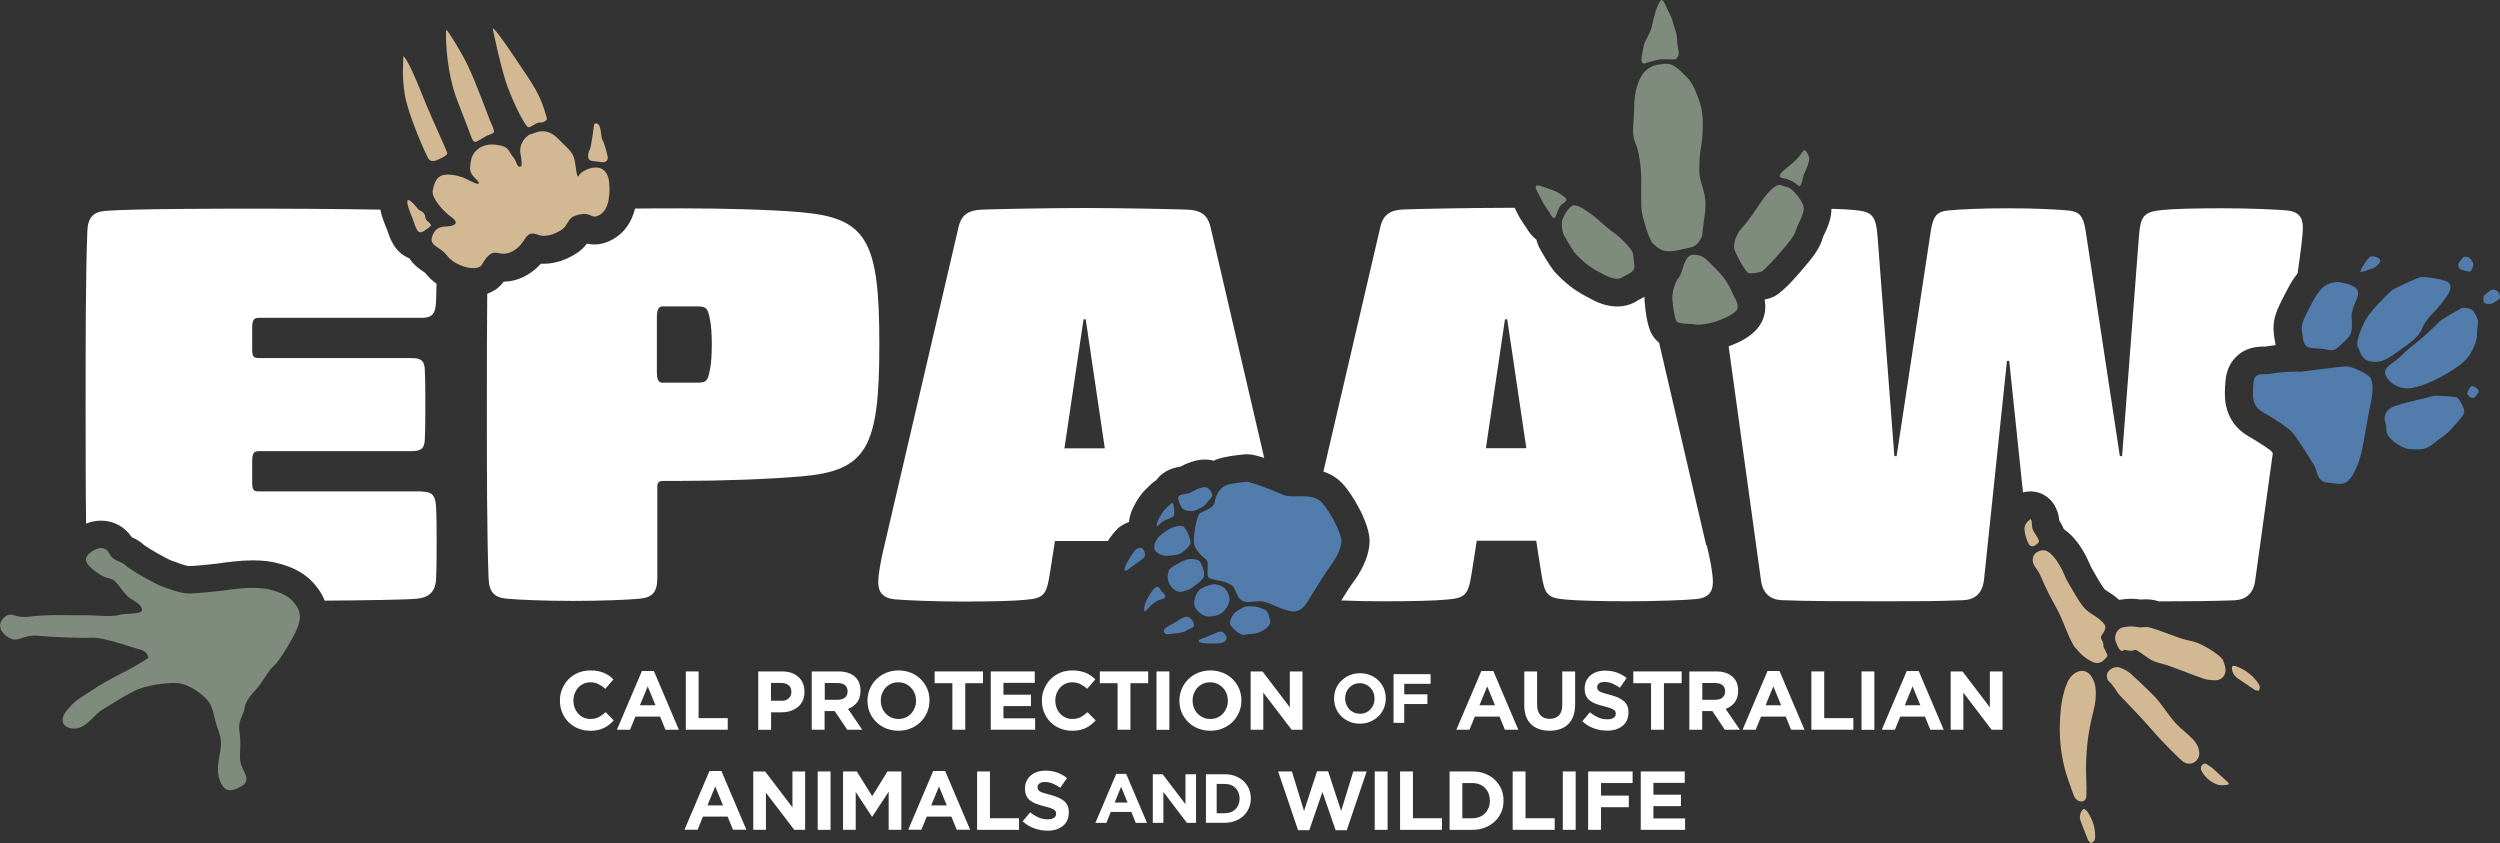 <svg xmlns="http://www.w3.org/2000/svg" id="Layer_1" data-name="Layer 1" viewBox="0 0 276.2 93.14"><rect x="0" y="0" width="276.2" height="93.14" fill="#333333" stroke="none"/><defs><style>      .cls-1 {        fill: #7f8b7c;      }      .cls-1, .cls-2, .cls-3, .cls-4 {        stroke-width: 0px;      }      .cls-2 {        fill: #527cac;      }      .cls-3 {        fill: #d2b893;      }      .cls-4 {        fill: #fff;      }    </style></defs><path class="cls-4" d="M65.17,80.73c-.47,0-.91-.09-1.32-.26-.41-.17-.76-.41-1.05-.7-.29-.3-.53-.65-.69-1.05-.17-.41-.25-.84-.25-1.3v-.02c0-.46.08-.89.25-1.29s.4-.76.69-1.06c.29-.3.65-.54,1.06-.72.41-.17.87-.26,1.36-.26.3,0,.58.02.83.07.25.05.47.12.68.2.2.09.39.19.56.31.17.12.33.26.48.41l-.9,1.04c-.25-.23-.51-.4-.77-.53s-.56-.19-.88-.19c-.27,0-.52.05-.75.16-.23.1-.43.25-.59.43-.17.18-.29.4-.39.64-.09.24-.14.5-.14.78v.02c0,.28.05.54.14.78.09.25.22.46.38.64.16.18.36.33.59.44.23.11.48.16.76.16.37,0,.68-.07.93-.2.25-.14.51-.32.76-.55l.9.91c-.17.18-.34.34-.52.48-.18.14-.37.26-.58.36-.21.1-.44.18-.69.23-.25.05-.54.08-.85.08"></path><path class="cls-4" d="M70.93,74.13h1.31l2.76,6.49h-1.48l-.59-1.45h-2.73l-.59,1.45h-1.45l2.76-6.49ZM72.42,77.92l-.86-2.09-.86,2.09h1.71Z"></path><polygon class="cls-4" points="75.77 74.18 77.18 74.18 77.18 79.34 80.4 79.34 80.4 80.62 75.77 80.62 75.77 74.18"></polygon><path class="cls-4" d="M83.77,74.18h2.64c.39,0,.73.05,1.04.16.3.11.56.26.77.46.21.2.38.43.49.7.11.27.17.58.17.91v.02c0,.38-.07.7-.2.99-.13.28-.32.52-.56.71-.24.19-.51.33-.83.43-.32.1-.66.14-1.02.14h-1.08v1.93h-1.42v-6.45ZM86.31,77.43c.36,0,.63-.09.83-.28.2-.19.29-.42.29-.7v-.02c0-.32-.1-.56-.31-.73-.21-.16-.49-.25-.84-.25h-1.1v1.97h1.12Z"></path><path class="cls-4" d="M89.69,74.18h2.95c.82,0,1.44.22,1.88.65.37.37.55.86.55,1.47v.02c0,.52-.13.95-.38,1.28-.26.33-.59.57-1,.72l1.57,2.3h-1.66l-1.38-2.06h-1.12v2.06h-1.42v-6.45ZM92.55,77.31c.35,0,.62-.08.81-.25.19-.16.28-.39.28-.66v-.02c0-.31-.1-.54-.29-.69-.2-.15-.47-.23-.82-.23h-1.41v1.85h1.44Z"></path><path class="cls-4" d="M99.25,80.73c-.5,0-.95-.09-1.37-.26-.42-.17-.78-.41-1.08-.71-.3-.3-.54-.65-.71-1.05-.17-.4-.25-.83-.25-1.29v-.02c0-.46.09-.89.26-1.29.17-.4.41-.76.71-1.06.3-.3.67-.54,1.09-.72.42-.17.88-.26,1.38-.26s.95.09,1.37.26c.42.18.78.41,1.08.71.3.3.54.65.71,1.05.17.4.25.83.25,1.29v.02c0,.46-.09.89-.26,1.29-.17.4-.41.76-.71,1.06s-.67.54-1.09.72c-.42.18-.88.26-1.38.26M99.27,79.43c.28,0,.54-.05.78-.16.24-.1.44-.25.61-.43.17-.18.3-.4.4-.64.1-.24.14-.5.14-.78v-.02c0-.28-.05-.54-.14-.78-.1-.24-.23-.46-.41-.64-.17-.18-.38-.33-.62-.44-.24-.11-.5-.16-.78-.16s-.55.05-.79.16c-.24.1-.44.25-.61.43-.17.18-.3.4-.4.64-.1.24-.14.5-.14.78v.02c0,.28.05.54.14.78.1.25.23.46.4.64.18.19.38.33.62.44.24.11.5.16.79.16"></path><polygon class="cls-4" points="105.22 75.48 103.26 75.48 103.26 74.18 108.6 74.18 108.6 75.48 106.64 75.48 106.64 80.62 105.22 80.62 105.22 75.48"></polygon><polygon class="cls-4" points="109.46 74.18 114.32 74.18 114.32 75.44 110.86 75.44 110.86 76.75 113.9 76.75 113.9 78.01 110.86 78.01 110.86 79.36 114.36 79.36 114.36 80.62 109.46 80.62 109.46 74.18"></polygon><path class="cls-4" d="M118.42,80.73c-.47,0-.91-.09-1.32-.26-.41-.17-.76-.41-1.05-.7-.29-.3-.53-.65-.69-1.05-.17-.41-.25-.84-.25-1.3v-.02c0-.46.08-.89.25-1.29s.4-.76.69-1.06c.29-.3.65-.54,1.06-.72.41-.17.87-.26,1.36-.26.3,0,.58.02.82.07.25.05.47.12.68.2.2.09.39.19.56.31.17.12.33.26.48.41l-.9,1.04c-.25-.23-.51-.4-.77-.53s-.56-.19-.88-.19c-.27,0-.52.05-.75.16-.23.1-.43.25-.59.43-.17.18-.29.4-.39.64-.09.24-.14.5-.14.78v.02c0,.28.05.54.14.78.09.25.22.46.38.64.16.18.36.33.59.44.23.11.48.16.76.16.37,0,.68-.07.93-.2.26-.14.51-.32.76-.55l.9.91c-.17.18-.34.34-.52.48-.18.14-.37.26-.58.36-.21.1-.44.18-.7.23-.25.05-.54.08-.85.08"></path><polygon class="cls-4" points="123.47 75.48 121.51 75.48 121.51 74.18 126.85 74.18 126.85 75.48 124.89 75.48 124.89 80.62 123.47 80.62 123.47 75.48"></polygon><rect class="cls-4" x="127.77" y="74.18" width="1.42" height="6.45"></rect><path class="cls-4" d="M133.71,80.73c-.5,0-.95-.09-1.37-.26-.42-.17-.78-.41-1.08-.71-.3-.3-.54-.65-.71-1.05-.17-.4-.25-.83-.25-1.29v-.02c0-.46.09-.89.26-1.29.17-.4.41-.76.71-1.06.3-.3.67-.54,1.09-.72.42-.17.88-.26,1.38-.26s.95.09,1.37.26c.42.18.78.41,1.08.71.3.3.54.65.71,1.05.17.4.25.83.25,1.29v.02c0,.46-.09.89-.26,1.29-.17.4-.41.76-.71,1.06s-.67.54-1.09.72c-.42.18-.88.26-1.38.26M133.72,79.43c.28,0,.54-.05.78-.16.24-.1.44-.25.61-.43.17-.18.3-.4.4-.64.1-.24.14-.5.14-.78v-.02c0-.28-.05-.54-.14-.78-.1-.24-.23-.46-.41-.64-.17-.18-.38-.33-.62-.44-.24-.11-.5-.16-.78-.16s-.55.05-.79.16c-.24.1-.44.25-.61.43-.17.18-.3.4-.4.64-.1.24-.14.5-.14.78v.02c0,.28.05.54.14.78.1.25.23.46.4.64.18.19.38.33.62.44.24.11.5.16.79.16"></path><polygon class="cls-4" points="138.17 74.18 139.48 74.18 142.5 78.15 142.5 74.18 143.9 74.18 143.9 80.62 142.7 80.62 139.57 76.52 139.57 80.62 138.17 80.62 138.17 74.18"></polygon><path class="cls-4" d="M150.23,79.95c-.41,0-.8-.07-1.14-.22-.35-.15-.65-.34-.9-.59-.25-.25-.45-.54-.59-.88-.14-.34-.21-.7-.21-1.08v-.02c0-.38.07-.74.21-1.08.14-.34.34-.63.6-.88.25-.25.56-.45.91-.6.35-.15.73-.22,1.15-.22s.8.07,1.14.22c.35.15.65.34.9.59.25.25.45.54.59.88.14.33.21.7.21,1.08v.02c0,.38-.07.74-.21,1.08-.14.34-.34.63-.6.88-.25.25-.56.45-.91.6-.35.15-.73.22-1.15.22M150.25,78.86c.23,0,.45-.04.65-.13.2-.09.37-.21.51-.36.14-.15.25-.33.33-.53.08-.2.12-.42.12-.65v-.02c0-.23-.04-.45-.12-.65-.08-.21-.19-.38-.34-.54-.15-.15-.32-.28-.52-.36-.2-.09-.42-.14-.65-.14s-.46.04-.66.13c-.2.09-.37.21-.51.36-.14.15-.25.33-.33.53-.08.2-.12.42-.12.65v.02c0,.23.04.45.12.65.08.2.19.38.34.54s.32.27.51.36c.2.09.42.13.66.13"></path><polygon class="cls-4" points="153.96 74.48 158.05 74.48 158.05 75.55 155.14 75.55 155.14 76.71 157.7 76.71 157.7 77.78 155.14 77.78 155.14 79.86 153.96 79.86 153.96 74.48"></polygon><path class="cls-4" d="M163.67,74.13h1.31l2.76,6.49h-1.48l-.59-1.45h-2.73l-.59,1.45h-1.45l2.76-6.49ZM165.17,77.92l-.86-2.09-.86,2.09h1.71Z"></path><path class="cls-4" d="M171.2,80.73c-.87,0-1.55-.24-2.05-.72-.5-.48-.75-1.19-.75-2.15v-3.68h1.42v3.65c0,.53.12.93.37,1.19.25.27.59.4,1.02.4s.78-.13,1.02-.39c.25-.26.37-.65.37-1.16v-3.69h1.42v3.64c0,.49-.07.92-.2,1.28-.13.36-.32.67-.57.91-.24.24-.54.42-.89.54-.35.12-.74.18-1.17.18"></path><path class="cls-4" d="M177.55,80.72c-.49,0-.97-.08-1.45-.25-.47-.17-.9-.43-1.29-.78l.84-1c.29.24.6.43.91.57.31.14.65.21,1.02.21.29,0,.52-.05.69-.16.16-.11.24-.26.24-.45v-.02c0-.09-.02-.17-.05-.24-.03-.07-.1-.14-.19-.2-.1-.06-.23-.12-.4-.18-.17-.06-.39-.13-.66-.19-.33-.08-.62-.17-.89-.27-.26-.1-.49-.22-.67-.36-.18-.14-.33-.32-.43-.54-.1-.22-.15-.48-.15-.8v-.02c0-.29.06-.56.17-.8.11-.24.26-.44.46-.61.2-.17.43-.3.71-.4.28-.09.58-.14.91-.14.47,0,.91.07,1.3.21.4.14.76.34,1.09.61l-.74,1.07c-.29-.2-.57-.35-.85-.47-.28-.11-.55-.17-.83-.17s-.48.05-.62.16c-.14.11-.21.24-.21.4v.02c0,.1.02.2.06.27.04.08.11.15.22.21.11.06.25.12.43.17.18.06.41.12.69.19.33.09.62.18.87.29.25.11.47.24.65.39.18.15.31.33.4.53.09.2.13.45.13.73v.02c0,.32-.06.6-.17.85s-.28.46-.49.63c-.21.17-.46.3-.74.39-.29.09-.61.13-.96.13"></path><polygon class="cls-4" points="182.41 75.48 180.45 75.48 180.45 74.18 185.79 74.18 185.79 75.48 183.83 75.48 183.83 80.62 182.41 80.62 182.41 75.48"></polygon><path class="cls-4" d="M186.65,74.18h2.95c.82,0,1.44.22,1.88.65.37.37.55.86.55,1.47v.02c0,.52-.13.95-.38,1.28-.26.33-.59.57-1,.72l1.57,2.3h-1.66l-1.38-2.06h-1.12v2.06h-1.42v-6.45ZM189.5,77.31c.35,0,.62-.08.81-.25.19-.16.28-.39.28-.66v-.02c0-.31-.1-.54-.29-.69-.2-.15-.47-.23-.82-.23h-1.41v1.85h1.44Z"></path><path class="cls-4" d="M195.29,74.13h1.31l2.76,6.49h-1.48l-.59-1.45h-2.73l-.59,1.45h-1.45l2.76-6.49ZM196.78,77.92l-.86-2.09-.86,2.09h1.71Z"></path><polygon class="cls-4" points="200.12 74.18 201.54 74.18 201.54 79.34 204.76 79.34 204.76 80.62 200.12 80.62 200.12 74.18"></polygon><rect class="cls-4" x="205.66" y="74.18" width="1.42" height="6.45"></rect><path class="cls-4" d="M210.67,74.13h1.31l2.76,6.49h-1.48l-.59-1.45h-2.73l-.59,1.45h-1.45l2.76-6.49ZM212.16,77.92l-.86-2.09-.86,2.09h1.71Z"></path><polygon class="cls-4" points="215.51 74.18 216.82 74.18 219.84 78.15 219.84 74.18 221.24 74.18 221.24 80.62 220.03 80.62 216.91 76.52 216.91 80.62 215.51 80.62 215.51 74.18"></polygon><path class="cls-4" d="M78.39,85.18h1.31l2.76,6.49h-1.48l-.59-1.45h-2.73l-.59,1.45h-1.45l2.76-6.49ZM79.88,88.98l-.86-2.09-.86,2.09h1.71Z"></path><polygon class="cls-4" points="83.22 85.23 84.53 85.23 87.55 89.2 87.55 85.23 88.95 85.23 88.95 91.68 87.75 91.68 84.62 87.58 84.62 91.68 83.22 91.68 83.22 85.23"></polygon><rect class="cls-4" x="90.34" y="85.23" width="1.42" height="6.45"></rect><polygon class="cls-4" points="93.14 85.23 94.66 85.23 96.36 87.96 98.05 85.23 99.58 85.23 99.58 91.68 98.18 91.68 98.18 87.47 96.37 90.22 96.33 90.22 94.54 87.5 94.54 91.68 93.14 91.68 93.14 85.23"></polygon><path class="cls-4" d="M103.11,85.18h1.31l2.76,6.49h-1.48l-.59-1.45h-2.73l-.59,1.45h-1.45l2.76-6.49ZM104.6,88.98l-.86-2.09-.86,2.09h1.71Z"></path><polygon class="cls-4" points="107.95 85.23 109.37 85.23 109.37 90.4 112.58 90.4 112.58 91.68 107.95 91.68 107.95 85.23"></polygon><path class="cls-4" d="M115.72,91.77c-.49,0-.97-.08-1.45-.25-.47-.17-.9-.43-1.29-.78l.84-1c.29.24.6.43.91.57.31.14.65.21,1.02.21.29,0,.52-.05.69-.16.16-.11.24-.26.24-.45v-.02c0-.09-.02-.17-.05-.24-.03-.07-.1-.14-.19-.2-.1-.06-.23-.12-.4-.18-.17-.06-.39-.13-.66-.19-.33-.08-.62-.17-.89-.27-.26-.1-.49-.22-.67-.36-.18-.14-.33-.32-.43-.54-.1-.22-.15-.48-.15-.8v-.02c0-.29.06-.56.17-.8.11-.24.26-.44.46-.61.2-.17.43-.3.71-.4.28-.09.58-.14.91-.14.47,0,.91.07,1.3.21.4.14.76.34,1.09.61l-.74,1.07c-.29-.2-.57-.35-.85-.47-.28-.11-.55-.17-.83-.17s-.48.05-.62.16c-.14.11-.21.24-.21.4v.02c0,.1.02.2.06.27.04.08.11.15.22.21.11.06.25.12.43.17.18.06.41.12.69.19.33.09.62.18.87.29.25.11.47.24.65.39.18.15.31.33.4.53.09.2.13.45.13.73v.02c0,.32-.06.6-.17.85s-.28.46-.49.63c-.21.17-.46.3-.74.39-.29.09-.61.13-.96.13"></path><path class="cls-4" d="M123.33,85.5h1.09l2.3,5.41h-1.24l-.49-1.21h-2.27l-.49,1.21h-1.21l2.3-5.41ZM124.57,88.66l-.71-1.74-.71,1.74h1.43Z"></path><polygon class="cls-4" points="127.36 85.54 128.45 85.54 130.97 88.85 130.97 85.54 132.14 85.54 132.14 90.91 131.13 90.91 128.53 87.49 128.53 90.91 127.36 90.91 127.36 85.54"></polygon><path class="cls-4" d="M133.23,85.54h2.1c.42,0,.8.07,1.15.2.35.14.65.32.91.56.25.24.45.52.59.85.14.32.21.68.21,1.05h0c0,.39-.07.75-.21,1.07-.14.33-.33.61-.59.85-.25.24-.55.43-.91.57-.35.14-.74.21-1.15.21h-2.1v-5.37ZM135.33,89.84c.24,0,.46-.04.66-.11.2-.08.37-.19.51-.33.14-.14.25-.31.33-.51.08-.19.12-.41.12-.65v-.02c0-.23-.04-.45-.12-.65-.08-.2-.19-.37-.33-.51-.14-.14-.31-.26-.51-.33-.2-.08-.42-.12-.66-.12h-.91v3.24h.91Z"></path><polygon class="cls-4" points="141.21 85.23 142.73 85.23 144.07 89.6 145.51 85.21 146.73 85.21 148.17 89.6 149.51 85.23 150.99 85.23 148.79 91.72 147.56 91.72 146.1 87.5 144.65 91.72 143.41 91.72 141.21 85.23"></polygon><rect class="cls-4" x="151.88" y="85.23" width="1.42" height="6.45"></rect><polygon class="cls-4" points="154.68 85.23 156.1 85.23 156.1 90.4 159.31 90.4 159.31 91.68 154.68 91.68 154.68 85.23"></polygon><path class="cls-4" d="M160.15,85.23h2.52c.5,0,.97.08,1.39.24.42.16.78.39,1.09.68.3.29.54.63.71,1.02.17.39.25.81.25,1.27v.02c0,.46-.08.88-.25,1.27-.17.39-.4.73-.71,1.02s-.67.52-1.09.68c-.42.17-.88.25-1.39.25h-2.52v-6.45ZM162.66,90.4c.29,0,.55-.05.79-.14.24-.09.44-.22.61-.4.17-.17.3-.38.4-.61.1-.23.14-.49.14-.78v-.02c0-.28-.05-.54-.14-.78-.1-.24-.23-.45-.4-.62-.17-.17-.37-.3-.61-.4-.24-.09-.5-.14-.79-.14h-1.1v3.89h1.1Z"></path><polygon class="cls-4" points="167.12 85.23 168.54 85.23 168.54 90.4 171.76 90.4 171.76 91.68 167.12 91.68 167.12 85.23"></polygon><rect class="cls-4" x="172.66" y="85.23" width="1.42" height="6.45"></rect><polygon class="cls-4" points="175.46 85.23 180.37 85.23 180.37 86.51 176.88 86.51 176.88 87.9 179.95 87.9 179.95 89.18 176.88 89.18 176.88 91.68 175.46 91.68 175.46 85.23"></polygon><polygon class="cls-4" points="181.27 85.23 186.13 85.23 186.13 86.49 182.67 86.49 182.67 87.8 185.71 87.8 185.71 89.06 182.67 89.06 182.67 90.42 186.17 90.42 186.17 91.68 181.27 91.68 181.27 85.23"></polygon><polyline class="cls-4" points="45.23 23.22 45.23 23.21 45.23 23.22"></polyline><path class="cls-4" d="M11.15,60.55s.04,0,.05,0c-.01,0-.03,0-.04,0,0,0-.01,0-.01,0"></path><path class="cls-4" d="M45.47,23.87s0,0,0-.01c0,0,0,.01,0,.01Z"></path><path class="cls-4" d="M46.62,54.29h-18.02c-.56,0-.74-.12-.74-.99v-2.35c0-.87.19-1.11.74-1.11h16.78c1.05,0,1.49-.19,1.55-1.24.06-1.24.06-2.66.06-3.9s0-2.66-.06-3.9c-.06-1.05-.5-1.24-1.55-1.24h-16.78c-.56,0-.74-.12-.74-.99v-2.35c0-.87.19-1.11.74-1.11h18.02c1.11,0,1.49-.43,1.55-1.73.03-.67.05-1.34.06-2.03-.47-.34-.91-.74-1.25-1.2-.05-.04-.17-.12-.26-.18-.39-.26-1.02-.69-1.49-1.43-.72-.28-1.33-.8-1.75-1.5-.35-.59-.5-1.02-.62-1.4-.03-.11-.05-.16-.09-.25-.29-.69-.6-1.45-.75-2.23-4.36-.08-10.83-.11-13.11-.11-3.41,0-14.37,0-17.28.25-1.3.12-1.92.68-1.98,2.23-.19,5.02-.19,11.95-.19,19.2,0,4.64,0,9.15.05,13.12.54-.22,1.1-.33,1.66-.33,1.38,0,2.61.67,3.39,1.83.38.17.92.44,1.41.91.51.37,2.35,1.42,2.88,1.64.11.04.23.08.36.13.37.14,1.34.5,1.7.51.63-.01,2.26-.17,3.16-.28l.19-.03c.84-.12,2.25-.32,3.68-.32.94,0,1.75.08,2.49.25,2.2.51,3.66,1.41,4.74,2.91.3.42.53.85.7,1.29,4.32-.03,9.03-.1,10.14-.21,1.3-.12,2.11-.68,2.17-2.23.06-1.24.06-2.66.06-4.03s0-2.6-.06-3.84c-.06-1.3-.43-1.73-1.55-1.73"></path><path class="cls-4" d="M188.5,60.24l-5.2-22.36c-.49-.41-.87-.94-1.07-1.56-.25-.69-.43-1.72-.54-3.08-.01-.13-.01-.28-.01-.45-.24.15-.45.25-.62.33-.03.01-.05.02-.07.04-.67.46-1.47.7-2.33.7-1.13,0-2.13-.42-2.76-.76-.14-.08-.28-.15-.41-.22-.89-.47-2-1.04-3.52-2.62-.53-.55-1.05-1.4-1.61-2.37-.06-.1-.11-.19-.15-.26-.2-.33-.36-.73-.47-1.15-.41-.32-.78-.75-1.1-1.3-.16-.22-.44-.63-.67-1.01-.18-.31-.33-.59-.45-.85-.06-.12-.12-.24-.19-.36-.32,0-.62,0-.91,0-3.72,0-9.85.12-11.33.18-1.49.06-2.29.56-2.6,1.98l-6.28,26.98c.73.24,1.49.65,2.14,1.36,1.24,1.36,3.02,4.53,2.96,6.4-.05,1.94-1.31,3.79-1.7,4.31-.4.54-.95,1.39-1.43,2.17,1.47.06,3.23.09,4.8.09,2.85,0,5.64-.06,6.88-.19,2.04-.18,2.35-.49,2.73-2.91l.56-3.59h6.57l.56,3.59c.37,2.42.68,2.73,2.73,2.91,1.24.12,4.03.19,6.88.19s6.32-.12,7.55-.25c1.24-.12,1.8-.74,1.8-1.86,0-.99-.31-2.54-.68-4.09M164.16,49.52l2.11-14.24h.25l2.11,14.24h-4.46Z"></path><path class="cls-4" d="M123.41,58.45c.39-.35.84-.61,1.32-.78.04-.45.15-.81.23-1.04,0-.02.62-1.67,1.74-2.68.03-.02.1-.1.14-.14.19-.2.49-.5.9-.76.84-1.16,2.08-1.4,2.67-1.49.25-.14.62-.33,1.18-.52.52-.18,1.01-.27,1.51-.27.35,0,.68.04.99.13.3-.15.63-.26.98-.34,1.16-.26,2.36-.36,2.5-.37.08,0,.16,0,.24,0,.22,0,.45.03.67.07.39.09.79.2,1.19.33l-5.92-25.45c-.31-1.42-1.11-1.92-2.6-1.98-1.49-.06-7.62-.18-11.33-.18s-9.85.12-11.33.18c-1.49.06-2.29.56-2.6,1.98l-8.18,35.12c-.37,1.55-.68,3.1-.68,4.09,0,1.11.56,1.73,1.79,1.86,1.24.12,4.71.25,7.56.25s5.64-.06,6.88-.19c2.04-.18,2.35-.49,2.73-2.91l.56-3.59h5.84c.34-.52.71-1,1.03-1.29M119.7,35.28h.25l2.11,14.25h-4.46l2.11-14.25Z"></path><path class="cls-1" d="M177.37,30.41c.63.35,1.43.56,1.91.2.48-.35,1.45-.47,1.27-1.44-.18-.97.13-1.12-.78-2.11-.91-.98-1.07-1.05-1.81-1.59-.74-.54-1.37-1.24-2.09-1.75-.72-.52-1.76-1.3-2.24-.95-.48.35-.87,1.11-1.01,1.47-.14.36-.05,1.4.2,1.82.25.42.95,1.68,1.34,2.08,1.4,1.45,2.22,1.74,3.2,2.28"></path><path class="cls-1" d="M171.21,23.52c.18.33.48.86.68.35.21-.51.29-.87.53-1.17.24-.29.95-.49.48-.88-.47-.39-.84-.61-1.35-.81-.51-.2-.9-.32-1.36-.47-.46-.15-.71.01-.37.6.34.59.51,1.03.77,1.45.25.42.63.93.63.93"></path><path class="cls-1" d="M194.62,30.01c.3-.16,1.68-1.64,2.19-2.26.51-.61,1.45-1.64,1.62-2.36.17-.72,1.16-1.98.74-2.84-.42-.86-1.21-1.8-1.83-1.91-.62-.11-.67-.51-1.53.2-.86.71-1.71,2.2-2.1,2.72-.39.52-.61.9-1.29,1.65-.68.76-.93,1.79-.82,2.28.11.49,1.17,2.46,1.53,2.65.35.19,1.49-.13,1.49-.13"></path><path class="cls-1" d="M197.15,19.72c.24.03.77.23,1.12.47.35.24.51.55.7.2.19-.35.22-.96.41-1.31.19-.35.57-1.35.5-1.67-.08-.32-.44-.99-.61-.8-.18.2-.43.65-.81,1.01-.38.36-.43.41-1.12.98-.69.57-1.1,1.01-.18,1.12"></path><path class="cls-1" d="M181.86,6.97c.36-.13,1.39-.43,1.73-.42.34,0,1.16,0,1.37.02.21.02.66-.31.45-1.15-.21-.84-.02-1.19-.29-1.98-.27-.79-.33-1.33-.71-2.02-.39-.7-.7-1.89-1.05-1.21-.35.68-.36.73-.64,1.74-.28,1.01-.12,1.02-.7,2.13-.58,1.11-.33.71-.56,1.72-.23,1.01-.13,1.36.39,1.17"></path><path class="cls-1" d="M183.78,27.69c.72.23,2.18-.17,2.59-.26.4-.1.96-.12,1.4-.82.43-.7.23-.5.46-2.07.29-1.98.26-2.49-.12-3.82-.38-1.33-.39-1.23-.36-2.65.03-1.42.25-1.85.33-3.04.08-1.18.11-2.68-.35-3.92-.51-1.37-.79-2-1.35-2.56-1.01-1-1.57-1.6-2.51-1.5-.93.1-1.69.24-2.32,1.05-.63.81-1.03,2.31-1.01,3.79.02,1.48-.34,2.85.12,3.87.46,1.02.64,2.81.66,3.71.02.9-.07,3.13.08,4,.14.83.81,3.02,1.19,3.41.66.67,1.2.8,1.2.8"></path><path class="cls-1" d="M185.14,35.33c.13.57,1.42.37,2.07.51.65.14,2.19-.22,2.69-.44.5-.22,1.23-.44,1.84-.99.61-.55-.09-1.43-.34-2.04-.39-.93-.94-1.83-2.13-2.97-.66-.64-1.1-1.27-2.16-1.26-1.13,0-1.13,1.96-1.63,2.52-.5.56-.76,1.8-.72,2.34.15,1.81.39,2.34.39,2.34"></path><path class="cls-1" d="M24.46,65.27c1.15-.16,3.56-.54,5.27-.15,1.71.4,2.43.99,2.95,1.71.52.72.61,1.43.18,2.53s-1.97,3.66-2.61,4.2c-.64.54-1.19,1.78-1.98,2.63-.8.84-1.21,1.52-1.26,2.11-.05.59-.77,1.31-.55,2.56.22,1.25-.06,2.76.12,3.42.28,1.09,1.28,1.91.06,2.6-.75.42-1.55.76-2.11-.15-.56-.9-.5-1.92-.35-2.91.15-1,.48-1.69-.05-3.1-.53-1.41-.53-2.53-1.13-3.27-.6-.74-2.06-1.85-3.32-1.97-1.26-.12-3.66.26-4.83.85s-2.77,1.59-3.57,2.09c-.8.5-1.64,1.81-2.7,2.03-1.16.24-2.28-.53-1.29-1.84.99-1.31,1.74-1.57,3.16-2.53,1.42-.96,2.95-1.63,4.24-2.36,1.28-.73,1.71-1.06,1.71-1.06,0,0-.09-.71-.91-.9-.81-.19-4.06-1.37-5.27-1.31-1.22.06-4.28-.05-6.04-.21-1.77-.15-2.16.85-3.22.2-1.21-.75-1.18-1.75-.36-2.33.82-.58.89.26,2.8,0,1.93-.26,4.82-.1,5.77-.14.95-.04,3.21.23,3.95-.02.75-.26,2.81.02,2.56-.69-.26-.75-1.09-.85-1.71-1.51-.62-.66-1.1-1.54-1.57-1.74-.47-.2-.92-.13-2-.98-1.09-.85-1.18-1.42-.34-2.04.84-.61,1.66-.64,2.09.27.34.72,1.31.76,1.72,1.2.41.44,3.22,2.03,3.93,2.29.71.25,2.12.84,3.15.82,1.03-.02,3.5-.3,3.5-.3"></path><path class="cls-3" d="M58.62,14.85c.55-.19,1.76-.9,3.1.54.64.69,1.48,1.27,1.7,2.06.22.79.28,2.51.55,1.92.27-.59,3.09-1.99,3.34.87.08.97.07,2.84-1.04,3.49-1.11.65-.79-.56-2.77.12-.75.26-.81,1.12-1.42,1.52-.99.66-2.02.82-2.62.58-1.59-.64-1.19.96-2.87,1.83-1.66.85-1.95-.96-3.36,1.47-.49.84-2.97.16-3.81-.98-.84-1.14-2.18-1.04-1.59-2.37.37-.83,1.01-.86,1.6-.89.58-.02,1.48-.28.44-1.02-1.04-.75-2.23-2.2-2.06-2.96.17-.76.37-1.46,1.08-1.67.71-.21,1.95.09,2.49.35.54.26,1.48.79,1.52.53.06-.33-1.09-.79-.96-1.82.08-.61.08-1.44,1-2.05.92-.61,1.95-.4,2.63-.21.68.19.74.77,1.14,1.22.41.45.4,1.32.89.96.09-.07-.02-.97-.08-1.23-.29-1.36.77-2.17,1.07-2.28"></path><path class="cls-3" d="M46.26,23.18c.38.2.68.32.74.88.06.51.98.65.43,1.04-.55.39-1.01.86-1.33.33-.32-.53-.27-.69-.51-1.26-1.65-3.97.66-1,.66-1"></path><path class="cls-3" d="M65.65,13.69c.86-.39.7,1.51.9,1.76.2.26.61,1.79.6,2.01-.01.23-.16.56-.81.44-.65-.12-1.06-.04-1.26-.29-.2-.26-.07-.88.08-1.08s.49-2.85.49-2.85"></path><path class="cls-3" d="M59.21,13.66c-.23.15-.65.37-.78.4-.36.1-1.65-2.6-2.35-4.45-.7-1.86-1.64-6.42-1.64-6.42,0,0-.13-.64,2.32,3,2.45,3.64,2.93,4.23,3.68,6.96,0,0-.23.43-.74.39-.27-.02-.49.12-.49.12"></path><path class="cls-3" d="M52.09,15.16s.18.66.54.49c.36-.17.99-.58,1.14-.65.15-.07.79-.24.81-.44.02-.2-.27-.87-.45-1.27-.17-.4-1.54-4.15-2.42-5.99-.88-1.85-2.12-3.67-2.3-3.92s-.13.49-.14.77c0,.28.06,3.9,1.27,7,1.21,3.1,1.54,4.02,1.54,4.02"></path><path class="cls-3" d="M48.18,17.73c-.17.06-.56.17-.83-.18-.27-.36-2.29-4.94-2.63-7.1-.34-2.16-.16-3.5-.17-3.87v-.37s.42.06,1.96,3.93c1.55,3.87,2.96,6.63,2.9,6.84s-.46.37-.65.48-.58.27-.58.27"></path><path class="cls-2" d="M135.39,70.14c-.23-.31-.41-.47-.92-.27-.52.2-1.44.62-1.73.71-.29.09-.56.31.06.44.62.13,1.92.09,2.2,0,.29-.09.75-.4.39-.88"></path><path class="cls-2" d="M129.64,57.06s.21-.2,0-1.29c-.09-.47-.44.06-.87.45-.43.39-.85,1.29-.91,1.46-.06.17-.19.79.22.27.41-.52,1.24-.66,1.56-.89"></path><path class="cls-2" d="M137.81,53.23c1.36.3,3.14,1.11,4.06,1.48.92.37,3.12-.33,4.18.82,1.05,1.15,2.18,3.57,2.16,4.24-.02.66-.47,1.72-1.1,2.57-.63.86-1.49,2.24-2.1,3.23-.62.99-1.09,2.19-2.41,1.96-1.32-.23-2.32-1.07-3.37-1.1-1.04-.03-1.99.46-2.51-.66-.52-1.12-.45-1.06-1.1-1.36-.66-.3-1.99-.34-2.15-.69-.16-.35.08-1.54-.14-1.81-.22-.27-1.49-1.09-1.44-2.19.05-1.1.32-2.82.73-3.06.4-.23,1.49-.51,1.59-1.21.1-.7.56-1.71,1.53-1.93.98-.22,2.06-.3,2.06-.3"></path><path class="cls-2" d="M136.54,67.59c-.29.18-.79,1.02-.61,1.41.18.38,1.1,1.27,1.6,1.13s1.05-.02,1.68-.31c.55-.26,1.27-.69,1.1-1.36-.17-.67-.28-.99-.67-1.14-.39-.14-.71-.32-1.13-.32-.42,0-.68-.06-.97.03-.29.09-1,.56-1,.56"></path><path class="cls-2" d="M135.84,66.28c.02-.37-.18-.9-.48-1.23-.29-.33-1.05-.54-1.32-.51-.27.03-1.32.38-1.6.7-.27.32-.56,1.01-.5,1.54.06.53.78,1.18,1.26,1.29.47.11,1.38-.01,1.83-.39.74-.6.8-1.4.8-1.4"></path><path class="cls-2" d="M131.92,61.79c-.47-.11-1.01.05-1.49.32-.48.27-1.25.63-1.32.99s-.25.77.11,1.45c.16.31.62.8,1.1.85.17.02,1.11-.24,1.34-.44.23-.2,1.33-.86,1.37-1.39s-.3-1.36-.49-1.55c-.18-.2-.62-.23-.62-.23"></path><path class="cls-2" d="M130.74,58.16c-.6-.21-1.41.19-1.7.37-.29.18-.99.69-1.13.9-.14.21-.53.79-.34,1.3.13.34.63.58,1.12.67.24.04,1.47-.07,1.72-.24.25-.16,1.16-.82,1.12-1.22-.05-.4-.17-.76-.33-1.11-.16-.35-.46-.68-.46-.68"></path><path class="cls-2" d="M130.68,56.22c.24.22,1.04.31,1.3.19.27-.12,1.04-.39,1.31-.8.28-.41.84-.72.58-1.16-.25-.44-.47-.81-1.28-.53-.8.28-.89.51-1.4.61-.51.1-1.12.1-1.02.62.1.52.5,1.08.5,1.08"></path><path class="cls-2" d="M126.41,60.87c.14.36.19.59-.25.93-.44.34-1.29.9-1.51,1.1-.22.2-.55.32-.34-.28.21-.6.92-1.68,1.15-1.88s.73-.43.95.13"></path><path class="cls-2" d="M131.41,68.25c-.13-.08-.3-.24-.86.07-.56.31-1.39.83-1.76,1.05-.37.22-.23.72.23.69.46-.03,1.64-.1,2.03-.38.39-.28.86-.27.87-.65,0-.38-.51-.79-.51-.79"></path><path class="cls-2" d="M128.32,65.33c-.16-.35-.38-.71-.77-.34-.39.37-.81,1.17-.99,1.59-.18.41-.28,1.27.11.83.38-.42.64-.72,1.2-1.03.34-.19.98-.21.87-.53-.1-.33-.42-.51-.42-.51"></path><path class="cls-3" d="M229.22,71.48c.55.71,1.17,1.28,1.97,1.65.49.22.95.13,1.3-.26.17-.19.42-.35.31-.56-.13-.26-.26-.6-.41-.85.07-.81-.55-.83-.14-1.36.16-.21.3-.46.34-.71.05-.34-.21-.58-.45-.8-.69-.64-1.28-.77-1.9-1.47-.58-.65-1.21-1.86-1.66-2.6-.38-.62-.48-1.01-.81-1.66-.32-.62-.87-1.5-1.47-1.89-.4-.26-.8-.22-1.2,0-.35.19-.52.5-.53.9-.01.58.6,1.11.82,1.64.65,1.55,1.13,2.43,1.93,3.9.55,1.01,1.06,2.6,1.61,3.61.1.17.2.34.28.48"></path><path class="cls-3" d="M231.05,74.72c-.62-.94-1.63-.63-2.16-.06-.46.49-.66,1.12-.84,1.74-.35,1.2-.44,2.43-.48,3.68-.05,1.8.18,3.57.67,5.29.23.81.56,1.59.82,2.38.1.3.23.54.51.7.44.24.9.04.93-.45.03-.66.02-1.32-.01-1.97-.11-2.51.14-4.98.78-7.41.23-.87.34-1.74.24-2.64-.05-.45-.19-.88-.47-1.26"></path><path class="cls-3" d="M245.55,72.84c-.57-.69-2.05-1.53-2.72-1.79-.89-.35-.91-.2-1.82-.5-.98-.32-2.46-.94-3.45-1.21-.66-.18-.86.07-1.53-.08-.45-.1-.9-.04-1.34.02-.93.12-1.23,1.21-.86,1.79.06.09.07.21.12.31.19.4.41.7.75.42.05-.04.75.2,1,.05.13-.08.29-.06.42.03.35.23.79.51,1.02.69.9.68,1.49.63,2.54,1.01,1.37.49,2.55.99,3.92,1.45.22.08.66.09.9.12.86.12,1.49-.48,1.36-1.34-.05-.38-.23-.73-.3-.97"></path><path class="cls-3" d="M233.4,75.74c.32.33.47.74.79,1.08.84.88,1.69,1.75,2.51,2.64.71.77,1.38,1.58,2.1,2.34.66.7,1.34,1.38,2.03,2.04.27.26.56.5.95.53.72.06,1.28-.58,1.19-1.3-.05-.44-.22-.83-.5-1.17-.74-.87-1.42-1.23-2.18-2.09-.73-.81-1.53-2.12-2.29-2.9-.84-.85-1.71-1.68-2.6-2.48-.3-.28-.7-.46-1.08-.63-.48-.22-1.07-.03-1.39.39-.21.27-.2.57-.09.86.1.26.43.42.56.68"></path><path class="cls-3" d="M249.41,75.37c-.6-.81-1.37-1.39-2.31-1.74-.04-.01-.07-.04-.11-.04-.12,0-.3-.05-.35.01-.07.08-.07.25-.05.38.08.43.31.76.68,1,.6.4,1.2.81,1.79,1.21.05.03.1.07.15.07.13.02.34.06.36.02.07-.13.11-.32.08-.46-.03-.16-.15-.29-.24-.44"></path><path class="cls-3" d="M231.47,92.35c0-.97-.29-1.86-.86-2.68-.02-.03-.04-.07-.07-.09-.1-.07-.22-.21-.31-.2-.11.02-.22.15-.28.26-.2.38-.21.77-.05,1.16.26.66.51,1.32.77,1.97.02.05.04.11.08.14.1.09.25.25.3.22.14-.06.29-.18.36-.31.07-.14.05-.31.07-.47"></path><path class="cls-3" d="M246.22,86.65c.1-.07-.13-.27-.25-.38-.49-.47-.97-.87-1.46-1.34-.18-.17-.54-.38-.74-.52-.06-.05-.19-.07-.26-.04-.31.12-.45.5-.29.79.39.74,1,1.24,1.78,1.53.26.1,1.02.08,1.23-.04"></path><path class="cls-3" d="M224.93,60.18c.21-.12.39-.29.31-.5-.15-.43-.55-.84-.69-1.28-.08-.25-.05-.57-.1-.83-.02-.08-.06-.15-.09-.23-.07.04-.27.2-.32.26-.4.4-.43.78-.32,1.32.08.38.21.77.38,1.12.18.36.49.4.84.15"></path><path class="cls-2" d="M258.27,31.15c-.78.14-1.63-.02-2.81,2.26-1.11,2.14-1.28,2.38-1.11,3.45.19,1.14.11,1.6,1.67,1.64,1.56.04,1.57.6,2.56-.37,1-.97,1.24-1.04,1.26-2.17.02-1.14-.17-.91.13-1.91.31-.99.81-1.5.41-2.1-.4-.6-2.11-.81-2.11-.81"></path><path class="cls-2" d="M270.53,31.24c-.31-.38-2.75-.73-3.16-.61-.4.12-2.84,1.18-3.22,1.53-.39.35-2.35,2.26-2.87,3.3s-1.03,2.42-.79,2.86c.25.43.34,1.47,1.5,1.63,1.16.16,1.87-.34,2.94-1.12,1.07-.78,2.24-1.44,2.68-2.57.45-1.12,1.23-1.59,2.05-2.65.81-1.05,1.4-1.74.87-2.38"></path><path class="cls-2" d="M272,34.01c-.93.54-2.23,1.23-2.59,1.61-.36.38-1.58,1.55-2.32,2.13-.74.58-1.13.88-1.87,1.62-.75.74-1.93,1.16-1.68,2,.26.83,1.49,1.74,2.91,1.5,1.42-.23,3.05-1.12,3.94-1.64.9-.52,1.72-1.07,2.28-1.79.56-.72.98-1.87.97-2.21-.01-.35.1-1.06.12-1.59.02-.53-.26-.83-.48-1.24-.22-.41-1.28-.4-1.28-.4"></path><path class="cls-2" d="M266.6,44.31c-.64.13-1.77.4-2.39.72-.62.32-.92,1.05-.68,1.64.24.59-.1,1.06.51,1.72.61.66,1.67,1.27,2.36,1.24.69-.02,1.42.22,2.44-.61,1.02-.83,1.42-.95,2.2-1.87.78-.92,1.36-1.35,1.17-1.94-.19-.59-.56-1.22-.79-1.31-.23-.09-2.32-.26-2.75-.12-.43.14-2.06.52-2.06.52"></path><path class="cls-2" d="M273.09,42.63c-.19.12-.67.77-.44,1.02.23.25.56.5.84.14.28-.36.44-.46.3-.73-.15-.27-.7-.43-.7-.43"></path><path class="cls-2" d="M274.39,32.68c-.04.29-.09.79.23.86.32.07.69.08.91-.12s.76-.29.67-.71c-.09-.43-.29-.6-.5-.66-.21-.06-.45-.1-.64.08-.19.18-.66.55-.66.55"></path><path class="cls-2" d="M271.6,29.14c.01.29-.05.56.42.68.47.13.91.33,1.03.02.12-.31.29-.47.14-.84s-.43-.58-.56-.61c-.13-.03-.39-.1-.56.11-.17.2-.48.64-.48.64"></path><path class="cls-2" d="M261.37,28.92c-.25.33-.65,1.01-.58,1.09.08.08.51-.06.88-.2.38-.14.67-.16.95-.46.28-.31.53-.54.19-.79-.33-.25-.78-.3-.95-.2-.16.1-.5.56-.5.56"></path><path class="cls-2" d="M254.27,41.08c-.9-.09-2.68.07-3.46.22-.78.15-1.74-.29-1.85,1.03-.11,1.32-.21,2.48.98,3.17,1.19.69,2.61,1.57,3.2,2.15.59.58,2.32,3.41,2.59,3.88.27.46.22,1.68,1.38,1.78,1.16.1,1.71.36,2.34-.22.64-.58,1.23-2.15,1.46-3.17.23-1.02.84-4.69,1.03-5.53.2-.84.34-2.35-.2-2.82-.54-.47-1.94-1.07-2.47-1.09-.53-.02-5.01.58-5.01.58"></path><path class="cls-4" d="M193.58,23.75c.04-.06.09-.12.14-.19.07-.1.16-.23.27-.38-.1.15-.19.29-.27.38-.05.07-.1.13-.14.19"></path><path class="cls-4" d="M193.98,23.18s.04-.06.06-.09c-.02.03-.04.06-.06.09"></path><path class="cls-4" d="M252.79,23.26c-1.18-.12-4.4-.25-7.25-.25s-5.45.06-6.63.19c-2.04.19-2.42.62-2.6,2.91l-1.86,24.28h-.25l-3.78-24.9c-.25-1.61-.68-2.11-1.86-2.23-1.12-.12-3.84-.25-6.69-.25s-5.57.12-6.69.25c-1.18.12-1.61.62-1.86,2.23l-3.78,24.9h-.25l-1.86-24.28c-.19-2.29-.56-2.73-2.6-2.91-.56-.06-1.43-.1-2.49-.13-.01,1.18-.5,2.2-.81,2.85-.05.1-.11.23-.14.31-.31,1.18-1.09,2.16-1.99,3.22-.08.1-.16.18-.22.26-.21.25-2.05,2.47-3.16,3.04-.18.09-.38.17-.58.23-.11.03-.27.07-.48.12.26,1.37-.17,2.67-1.17,3.58-.89.82-1.86,1.21-2.44,1.44-.08.03-.16.06-.23.09-.04.02-.09.04-.14.06l3.57,25.81c.18,1.49,1.05,2.17,2.29,2.23,2.97.12,7.62.12,11.33.12s5.76,0,8.73-.12c1.3-.06,2.1-.74,2.29-2.23l2.54-24.21h.25l1.52,14.53c.27-.08.55-.11.83-.11.33,0,.66.05.97.16.82.28,1.49.89,1.84,1.68.06.13.2.42.28.81.04.2.07.39.08.55.16.24.35.57.52.97,1.14.78,1.96,2.05,2.45,3,.18.35.31.64.41.87.11.26.18.4.29.59.12.2.26.44.4.69.27.46.71,1.22.94,1.48.05.06.11.1.38.27.32.2.75.48,1.23.91.05,0,.1-.02.15-.02h.02c.33-.05.73-.1,1.2-.1.36,0,.7.03,1.03.09.13-.01.31-.03.53-.03.43,0,.85.06,1.28.17.06.02.13.04.19.06,2.99,0,6.14-.03,8.35-.12,1.24-.06,2.11-.74,2.29-2.23l1.94-14.02c-.07-.1-.13-.18-.18-.24-.22-.19-.98-.74-2.54-1.65-1.3-.75-2.15-1.92-2.45-3.38-.2-.97-.12-1.88-.06-2.68v-.02c.17-2,1.33-2.93,2-3.3.91-.5,1.81-.51,2.29-.51h.12c.33-.06.72-.11,1.13-.16-.04-.19-.06-.36-.09-.52-.01-.08-.02-.16-.04-.25-.33-2,.19-3,1.22-4.98l.2-.38c.32-.63.69-1.24,1.14-1.8.35-2.47.58-4.18.58-5.08,0-1.11-.5-1.73-1.67-1.86"></path><path class="cls-4" d="M193.88,30.17s-.08.01-.12.02c.04,0,.08,0,.12-.02"></path><path class="cls-4" d="M60.26,26.05c-.08,0-.16,0-.24,0,.01,0,.03,0,.04,0,.07,0,.13,0,.2,0"></path><path class="cls-4" d="M65.72,23.92s-.05,0-.07,0c0,0,.01,0,.02,0,.01,0,.03,0,.05,0"></path><path class="cls-4" d="M88.55,23.45c-3.53-.31-9.04-.43-13.19-.43-1.69,0-3.45,0-5.2.02-.37,1.49-1.16,2.64-2.35,3.34-.72.42-1.41.63-2.14.63-.31,0-.58-.04-.83-.09-.25.33-.6.71-1.08,1.02-1.16.78-2.48,1.2-3.71,1.2-.1,0-.2,0-.3,0-.41.46-.98.97-1.79,1.39-.75.38-1.53.58-2.31.59-.45.62-1.08,1.07-1.82,1.33-.04,3.74-.04,7.93-.04,12.26,0,7.37,0,14.18.19,19.2.06,1.55.68,2.11,1.98,2.23,1.24.12,4.27.25,7.31.25s6.19-.12,7.43-.25c1.3-.12,1.92-.68,1.92-2.23v-10.16c0-.43.19-.62.62-.62h2.11c4.15,0,9.66-.19,13.19-.5,7.25-.62,8.61-3.16,8.61-14.55s-1.3-14-8.61-14.62M78.39,41.04c-.19.99-.37,1.24-1.3,1.24h-3.9c-.43,0-.62-.31-.62-1.24v-5.95c0-.87.19-1.24.62-1.24h3.9c.93,0,1.11.25,1.3,1.24.19.74.25,1.86.25,2.97s-.06,2.23-.25,2.97"></path><path class="cls-4" d="M55.63,28.03h-.02s0,0,.01,0c0,0,0,0,0,0"></path></svg>